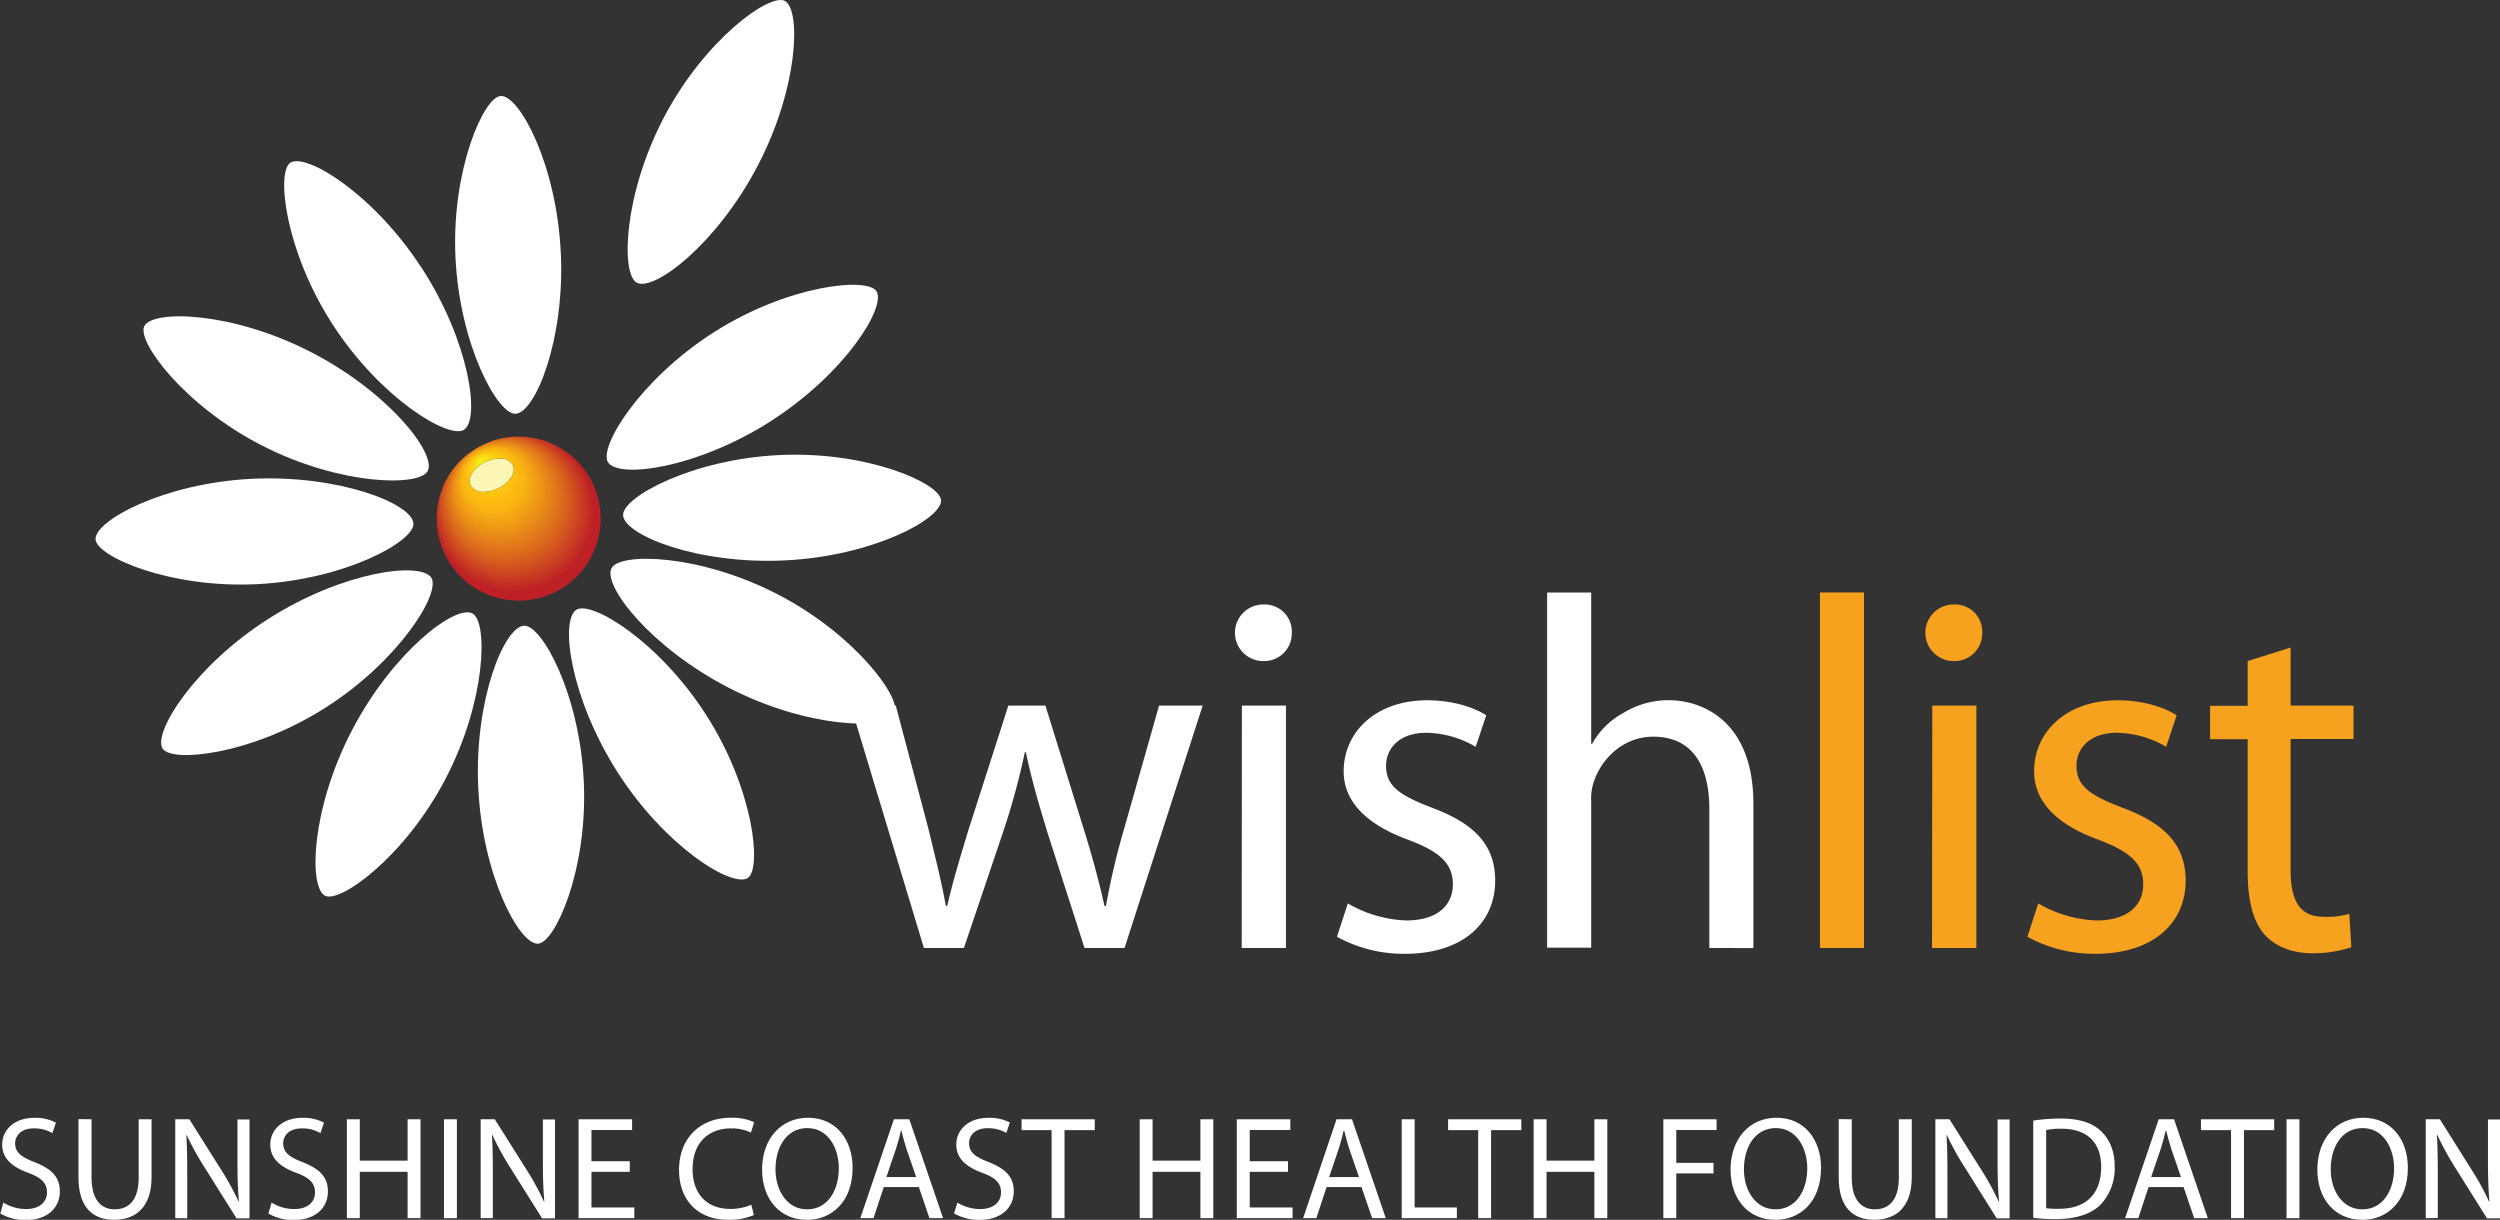 <svg xmlns="http://www.w3.org/2000/svg" xmlns:xlink="http://www.w3.org/1999/xlink" width="599.11" height="292.31" viewBox="0 0 599.11 292.31">
  <rect x="0" y="0" width="599.11" height="292.31" fill="#333333" stroke="none"/>
  <defs>
    <clipPath id="clip-path">
      <path d="M115.82,106.57a19.62,19.62,0,1,0,8.44-1.92,19.64,19.64,0,0,0-8.44,1.92" style="fill: none"/>
    </clipPath>
    <radialGradient id="radial-gradient" cx="124.26" cy="124.31" fx="115.001" fy="110.117" r="21.87" gradientUnits="userSpaceOnUse">
      <stop offset="0" stop-color="#f6eb16"/>
      <stop offset="0.01" stop-color="#f6eb16"/>
      <stop offset="0.26" stop-color="#febf10"/>
      <stop offset="0.34" stop-color="#f9b412"/>
      <stop offset="0.47" stop-color="#ed9516"/>
      <stop offset="0.66" stop-color="#d9641d"/>
      <stop offset="0.88" stop-color="#be2026"/>
      <stop offset="0.88" stop-color="#be2026"/>
      <stop offset="1" stop-color="#be2026"/>
    </radialGradient>
  </defs>
  <g id="Layer_2" data-name="Layer 2">
    <g id="Layer_1-2" data-name="Layer 1">
      <g>
        <path d="M.81,288.2a10.36,10.36,0,0,0,5.45,1.54c3.13,0,5-1.61,5-4,0-2.18-1.27-3.48-4.47-4.67-3.87-1.41-6.26-3.45-6.26-6.75,0-3.7,3.06-6.44,7.67-6.44a10.57,10.57,0,0,1,5.2,1.16l-.84,2.5a8.74,8.74,0,0,0-4.47-1.13c-3.23,0-4.46,1.94-4.46,3.55,0,2.22,1.44,3.31,4.71,4.57,4,1.59,6,3.49,6,7,0,3.65-2.67,6.85-8.26,6.85a12.18,12.18,0,0,1-6-1.55Z" style="fill: #fff"/>
        <path d="M21.94,268.23v14.06c0,5.27,2.36,7.52,5.52,7.52,3.48,0,5.77-2.32,5.77-7.52V268.23h3.09v13.85c0,7.28-3.83,10.23-9,10.23-4.85,0-8.51-2.74-8.51-10.12v-14Z" style="fill: #fff"/>
        <path d="M42,291.92V268.23h3.38l7.56,12a64.38,64.38,0,0,1,4.22,7.7l.1,0c-.28-3.16-.35-6.05-.35-9.7v-9.95h2.88v23.69H56.68l-7.52-12a67.81,67.81,0,0,1-4.4-7.91l-.1,0c.17,3,.21,5.83.21,9.77v10.12Z" style="fill: #fff"/>
        <path d="M65.09,288.2a10.36,10.36,0,0,0,5.45,1.54c3.13,0,4.95-1.61,4.95-4,0-2.18-1.26-3.48-4.46-4.67-3.87-1.41-6.26-3.45-6.26-6.75,0-3.7,3.06-6.44,7.67-6.44a10.57,10.57,0,0,1,5.2,1.16l-.85,2.5a8.7,8.7,0,0,0-4.46-1.13c-3.24,0-4.47,1.94-4.47,3.55,0,2.22,1.45,3.31,4.72,4.57,4,1.59,6,3.49,6,7,0,3.65-2.67,6.85-8.26,6.85a12.15,12.15,0,0,1-6-1.55Z" style="fill: #fff"/>
        <polygon points="86.22 268.23 86.22 278.14 97.68 278.14 97.68 268.23 100.77 268.23 100.77 291.92 97.68 291.92 97.68 280.82 86.22 280.82 86.22 291.92 83.13 291.92 83.13 268.23 86.22 268.23" style="fill: #fff"/>
        <rect x="106.4" y="268.23" width="3.09" height="23.7" style="fill: #fff"/>
        <path d="M115.19,291.92V268.23h3.38l7.56,12a62.83,62.83,0,0,1,4.21,7.7l.11,0c-.28-3.16-.35-6.05-.35-9.7v-9.95H133v23.69h-3.09l-7.53-12A69.19,69.19,0,0,1,118,272l-.11,0c.18,3,.22,5.83.22,9.77v10.12Z" style="fill: #fff"/>
        <polygon points="150.92 280.82 141.74 280.82 141.74 289.36 152.01 289.36 152.01 291.92 138.65 291.92 138.65 268.23 151.48 268.23 151.48 270.8 141.74 270.8 141.74 278.28 150.92 278.28 150.92 280.82" style="fill: #fff"/>
        <path d="M180.66,291.18a14.9,14.9,0,0,1-6.26,1.13c-6.68,0-11.67-4.22-11.67-12,0-7.46,5-12.45,12.38-12.45a12.85,12.85,0,0,1,5.62,1.06l-.77,2.49a10.92,10.92,0,0,0-4.75-1c-5.55,0-9.24,3.55-9.24,9.77,0,5.84,3.33,9.53,9.07,9.53a12.24,12.24,0,0,0,5-1Z" style="fill: #fff"/>
        <path d="M193.29,292.31c-6.3,0-10.66-4.85-10.66-12,0-7.53,4.65-12.45,11-12.45,6.51,0,10.69,5,10.69,12,0,8.12-5,12.48-11,12.48Zm.14-2.5c4.85,0,7.59-4.46,7.59-9.84,0-4.71-2.46-9.63-7.56-9.63s-7.62,4.74-7.62,9.88c0,5,2.74,9.59,7.55,9.59Z" style="fill: #fff"/>
        <path d="M211.79,284.47l-2.46,7.45h-3.16l8.05-23.69h3.69L226,291.92h-3.27l-2.53-7.45Zm7.77-2.39-2.35-6.82c-.5-1.55-.85-2.95-1.2-4.33h-.1c-.32,1.38-.71,2.85-1.17,4.29l-2.32,6.86Z" style="fill: #fff"/>
        <path d="M229.44,288.2a10.36,10.36,0,0,0,5.45,1.54c3.13,0,5-1.61,5-4,0-2.18-1.27-3.48-4.46-4.67-3.87-1.41-6.26-3.45-6.26-6.75,0-3.7,3.06-6.44,7.66-6.44A10.57,10.57,0,0,1,242,269l-.84,2.5a8.73,8.73,0,0,0-4.46-1.13c-3.24,0-4.47,1.94-4.47,3.55,0,2.22,1.44,3.31,4.71,4.57,4,1.59,6,3.49,6,7,0,3.65-2.67,6.85-8.26,6.85a12.21,12.21,0,0,1-6.05-1.55Z" style="fill: #fff"/>
        <polygon points="252.01 270.83 244.81 270.83 244.81 268.23 262.35 268.23 262.35 270.83 255.11 270.83 255.11 291.92 252.01 291.92 252.01 270.83" style="fill: #fff"/>
        <polygon points="276.21 268.23 276.21 278.14 287.67 278.14 287.67 268.23 290.76 268.23 290.76 291.92 287.67 291.92 287.67 280.82 276.21 280.82 276.21 291.92 273.12 291.92 273.12 268.23 276.21 268.23" style="fill: #fff"/>
        <polygon points="308.66 280.82 299.49 280.82 299.49 289.36 309.75 289.36 309.75 291.92 296.39 291.92 296.39 268.23 309.22 268.23 309.22 270.8 299.49 270.8 299.49 278.28 308.66 278.28 308.66 280.82" style="fill: #fff"/>
        <path d="M317.91,284.47l-2.46,7.45h-3.16l8-23.69H324l8.09,23.69h-3.27l-2.54-7.45Zm7.77-2.39-2.36-6.82c-.49-1.55-.84-2.95-1.19-4.33H322c-.31,1.38-.7,2.85-1.16,4.29l-2.32,6.86Z" style="fill: #fff"/>
        <polygon points="335.91 268.23 339.01 268.23 339.01 289.36 349.13 289.36 349.13 291.92 335.91 291.92 335.91 268.23" style="fill: #fff"/>
        <polygon points="354.24 270.83 347.03 270.83 347.03 268.23 364.58 268.23 364.58 270.83 357.33 270.83 357.33 291.92 354.24 291.92 354.24 270.83" style="fill: #fff"/>
        <polygon points="370.62 268.23 370.62 278.14 382.08 278.14 382.08 268.23 385.18 268.23 385.18 291.92 382.08 291.92 382.08 280.82 370.62 280.82 370.62 291.92 367.53 291.92 367.53 268.23 370.62 268.23" style="fill: #fff"/>
        <polygon points="398.61 268.23 411.37 268.23 411.37 270.8 401.71 270.8 401.71 278.67 410.63 278.67 410.63 281.2 401.71 281.2 401.71 291.92 398.61 291.92 398.61 268.23" style="fill: #fff"/>
        <path d="M425.37,292.31c-6.29,0-10.65-4.85-10.65-12,0-7.53,4.64-12.45,11-12.45,6.5,0,10.68,5,10.68,12,0,8.12-4.95,12.48-11,12.48Zm.14-2.5c4.85,0,7.59-4.46,7.59-9.84,0-4.71-2.46-9.63-7.55-9.63s-7.63,4.74-7.63,9.88c0,5,2.74,9.59,7.56,9.59Z" style="fill: #fff"/>
        <path d="M443.76,268.23v14.06c0,5.27,2.35,7.52,5.52,7.52,3.48,0,5.76-2.32,5.76-7.52V268.23h3.1v13.85c0,7.28-3.83,10.23-9,10.23-4.85,0-8.5-2.74-8.5-10.12v-14Z" style="fill: #fff"/>
        <path d="M463.8,291.92V268.23h3.38l7.56,12a64.38,64.38,0,0,1,4.22,7.7l.1,0c-.28-3.16-.35-6.05-.35-9.7v-9.95h2.88v23.69H478.5l-7.52-12a67.81,67.81,0,0,1-4.4-7.91l-.1,0c.17,3,.21,5.83.21,9.77v10.12Z" style="fill: #fff"/>
        <path d="M487.26,268.54a44.77,44.77,0,0,1,6.54-.49c4.39,0,7.52,1,9.59,2.92s3.38,4.71,3.38,8.54a12.65,12.65,0,0,1-3.41,9.21c-2.25,2.22-5.91,3.42-10.51,3.42a42.74,42.74,0,0,1-5.59-.29Zm3.09,21a19.9,19.9,0,0,0,3.09.14c6.55,0,10.09-3.65,10.09-10.05,0-5.66-3.13-9.14-9.59-9.14a17.89,17.89,0,0,0-3.59.31Z" style="fill: #fff"/>
        <path d="M514.89,284.47l-2.46,7.45h-3.16l8.05-23.69H521l8.09,23.69h-3.27l-2.54-7.45Zm7.77-2.39-2.35-6.82c-.5-1.55-.85-2.95-1.2-4.33H519c-.32,1.38-.71,2.85-1.16,4.29l-2.33,6.86Z" style="fill: #fff"/>
        <polygon points="534.66 270.83 527.45 270.83 527.45 268.23 545 268.23 545 270.83 537.75 270.83 537.75 291.92 534.66 291.92 534.66 270.83" style="fill: #fff"/>
        <rect x="547.95" y="268.23" width="3.09" height="23.7" style="fill: #fff"/>
        <path d="M566,292.31c-6.3,0-10.66-4.85-10.66-12,0-7.53,4.65-12.45,11-12.45,6.51,0,10.69,5,10.69,12,0,8.12-5,12.48-11,12.48Zm.14-2.5c4.85,0,7.59-4.46,7.59-9.84,0-4.71-2.46-9.63-7.56-9.63s-7.63,4.74-7.63,9.88c0,5,2.75,9.59,7.56,9.59Z" style="fill: #fff"/>
        <path d="M581.32,291.92V268.23h3.38l7.55,12a63,63,0,0,1,4.22,7.7l.11,0c-.28-3.16-.35-6.05-.35-9.7v-9.95h2.88v23.69H596l-7.53-12A69.19,69.19,0,0,1,584.1,272l-.11,0c.18,3,.21,5.83.21,9.77v10.12Z" style="fill: #fff"/>
        <path d="M214.67,169.1l7.79,29.4c1.56,6.48,3.13,12.6,4.21,18.6H227c1.33-5.88,3.24-12.12,5.17-18.48l9.47-29.52h8.89l9,29c2.16,6.84,3.83,13.08,5.15,19h.36a174.83,174.83,0,0,1,4.45-18.84l8.27-29.16h10.45l-18.72,58.08H259.9L251,199.46c-2-6.6-3.72-12.36-5.16-19.2h-.24a171.89,171.89,0,0,1-5.28,19.32L231,227.18h-9.59L203.87,169.1Z" style="fill: #fff"/>
        <path d="M302.61,158.42a6.78,6.78,0,0,1,.24-13.56,6.49,6.49,0,0,1,6.72,6.72,6.62,6.62,0,0,1-6.84,6.84Zm-5,10.68h10.56v58.08H297.57Z" style="fill: #fff"/>
        <path d="M323,216.5a29.82,29.82,0,0,0,14,4.08c7.56,0,11.17-3.72,11.17-8.64s-3-7.8-10.68-10.68C327,197.42,322,191.78,322,184.82c0-9.36,7.69-17,20-17,5.87,0,11,1.55,14.16,3.6l-2.52,7.55a23.77,23.77,0,0,0-11.88-3.36c-6.25,0-9.6,3.6-9.6,7.92,0,4.92,3.35,7.08,10.91,10,10,3.72,15.24,8.76,15.24,17.52,0,10.32-8,17.52-21.59,17.52a33.08,33.08,0,0,1-16.32-4.08Z" style="fill: #fff"/>
        <path d="M370.76,142h10.56v36.24h.23a18.83,18.83,0,0,1,7.57-7.44,20.56,20.56,0,0,1,10.8-3c7.8,0,20.27,4.79,20.27,24.83v34.56H409.63V193.82c0-9.48-3.47-17.28-13.44-17.28-6.84,0-12.11,4.8-14.16,10.56a13,13,0,0,0-.71,5v35H370.76Z" style="fill: #fff"/>
        <rect x="436.14" y="141.98" width="10.56" height="85.19" style="fill: #f6a21f"/>
        <path d="M468.06,158.42a6.78,6.78,0,0,1,.24-13.56,6.49,6.49,0,0,1,6.72,6.72,6.62,6.62,0,0,1-6.84,6.84Zm-5,10.68h10.56v58.08H463Z" style="fill: #f6a21f"/>
        <path d="M488.45,216.5a29.87,29.87,0,0,0,14,4.08c7.56,0,11.16-3.72,11.16-8.64s-3-7.8-10.67-10.68c-10.57-3.84-15.48-9.48-15.48-16.44,0-9.36,7.68-17,20-17,5.88,0,11,1.55,14.16,3.6l-2.52,7.55a23.74,23.74,0,0,0-11.88-3.36c-6.24,0-9.6,3.6-9.6,7.92,0,4.92,3.36,7.08,10.92,10,10,3.72,15.24,8.76,15.24,17.52,0,10.32-8,17.52-21.6,17.52a33.14,33.14,0,0,1-16.32-4.08Z" style="fill: #f6a21f"/>
        <path d="M548.93,155.18V169.1H564v8H548.93v31.32c0,7.2,2,11.28,7.92,11.28A19.69,19.69,0,0,0,563,219l.48,8a28.79,28.79,0,0,1-9.36,1.44c-4.91,0-8.88-1.68-11.4-4.44-2.87-3.24-4.08-8.4-4.08-15.24V177.14h-9v-8h9V158.42Z" style="fill: #f6a21f"/>
        <path d="M101,64.12c11.49,17.66,14.15,36.3,10.19,38.87-3.59,2.33-19.9-7.43-31.38-25.09S66.16,41.26,69.57,39c3.77-2.45,19.9,7.42,31.38,25.08" style="fill: #fff"/>
        <path d="M74.29,84.26c18.76,9.58,30.36,24.41,28.21,28.61-2,3.81-21,3.48-39.71-6.1s-30.06-25-28.21-28.61c2.05-4,21-3.49,39.71,6.1" style="fill: #fff"/>
        <path d="M60.36,114.74c21-1,38.48,6,38.72,10.73.21,4.28-16.43,13.47-37.47,14.52s-38.52-6.68-38.71-10.74c-.23-4.5,16.42-13.47,37.46-14.51" style="fill: #fff"/>
        <path d="M64.37,148.27c17.77-11.31,36.43-13.79,39-9.81,2.3,3.61-7.62,19.83-25.39,31.14s-36.78,13.24-39,9.81c-2.42-3.8,7.62-19.84,25.39-31.14" style="fill: #fff"/>
        <path d="M84.35,175c9.75-18.67,24.67-30.14,28.85-28,3.8,2,3.3,21-6.44,39.66s-25.26,29.84-28.86,28c-4-2.08-3.3-21,6.45-39.65" style="fill: #fff"/>
        <path d="M114.6,188.61c-.93-21.05,6.25-38.45,11-38.66,4.28-.19,13.38,16.5,14.31,37.55s-6.9,38.48-11,38.65c-4.5.2-13.38-16.5-14.3-37.54" style="fill: #fff"/>
        <path d="M148,185.07c-11.34-17.75-13.85-36.41-9.88-38.94,3.61-2.31,19.85,7.58,31.19,25.33s13.3,36.75,9.88,38.95c-3.79,2.41-19.86-7.59-31.19-25.34" style="fill: #fff"/>
        <path d="M174.68,164.84c-18.73-9.63-30.28-24.49-28.13-28.68,2-3.81,21-3.43,39.69,6.2s30,25.07,28.14,28.69c-2.06,4-21,3.43-39.7-6.21" style="fill: #fff"/>
        <path d="M188,134.3c-21,1-38.46-6.13-38.68-10.84-.2-4.28,16.46-13.42,37.51-14.41s38.49,6.78,38.68,10.84c.21,4.49-16.47,13.43-37.51,14.41" style="fill: #fff"/>
        <path d="M184.71,100.94c-17.77,11.33-36.42,13.82-39,9.85-2.3-3.61,7.6-19.84,25.37-31.17s36.76-13.27,38.95-9.84c2.42,3.79-7.6,19.84-25.36,31.16" style="fill: #fff"/>
        <path d="M134.4,60.48c1,21-6.15,38.46-10.86,38.68-4.28.2-13.41-16.47-14.39-37.52S116,23.15,120,23c4.49-.21,13.41,16.47,14.38,37.51" style="fill: #fff"/>
        <path d="M181.51,39.85c-9.78,18.65-24.74,30.08-28.91,27.89-3.8-2-3.26-21,6.53-39.65S184.45-1.68,188.05.21c4,2.09,3.26,21-6.54,39.64" style="fill: #fff"/>
        <g style="clip-path: url(#clip-path)">
          <path d="M93.14,116.82l.18-.08a5.15,5.15,0,0,1-.49-2.17A5.06,5.06,0,0,1,95.71,110L131,93.19a5.08,5.08,0,0,1,2.17-.49,5,5,0,0,1,4.55,2.88l16.82,35.3a5.05,5.05,0,0,1-2.39,6.73l-35.29,16.81a5.16,5.16,0,0,1-2.18.49,5.05,5.05,0,0,1-4.56-2.87l-16.81-35.3-.18.08-.18.09,16.81,35.3a5.43,5.43,0,0,0,7.27,2.57L152.33,138a5.47,5.47,0,0,0,3.12-4.93,5.54,5.54,0,0,0-.53-2.34L138.1,95.41a5.44,5.44,0,0,0-7.26-2.58L95.53,109.64A5.46,5.46,0,0,0,93,116.91Z" style="fill: #010101"/>
        </g>
        <path d="M116.33,110.7c-2.8,1.33-4.39,3.84-3.56,5.58a3.31,3.31,0,0,0,3.2,1.58,8,8,0,0,0,3.38-.82c2.81-1.33,4.4-3.83,3.57-5.59a3.35,3.35,0,0,0-3.2-1.57,8,8,0,0,0-3.39.82" style="fill: #fbf6b5"/>
        <path d="M112.76,116.28c-.83-1.74.76-4.25,3.57-5.58a8,8,0,0,1,3.39-.82,3.34,3.34,0,0,1,3.2,1.57c.83,1.76-.76,4.26-3.58,5.59a8,8,0,0,1-3.38.82,3.32,3.32,0,0,1-3.2-1.58m4.86-10.45a18.27,18.27,0,0,0-1.79.74A19.54,19.54,0,0,0,106,117a.14.14,0,0,0,0,.06.11.11,0,0,0,0,.08.59.59,0,0,0-.06.14h0a19.57,19.57,0,0,0,.61,15.44,19.65,19.65,0,0,0,37.38-7.65v-1.59a19.7,19.7,0,0,0-1.91-7.65,19.08,19.08,0,0,0-2.36-3.8,19.68,19.68,0,0,0-15.38-7.4,19.21,19.21,0,0,0-6.64,1.17" style="fill: url(#radial-gradient)"/>
      </g>
    </g>
  </g>
</svg>
